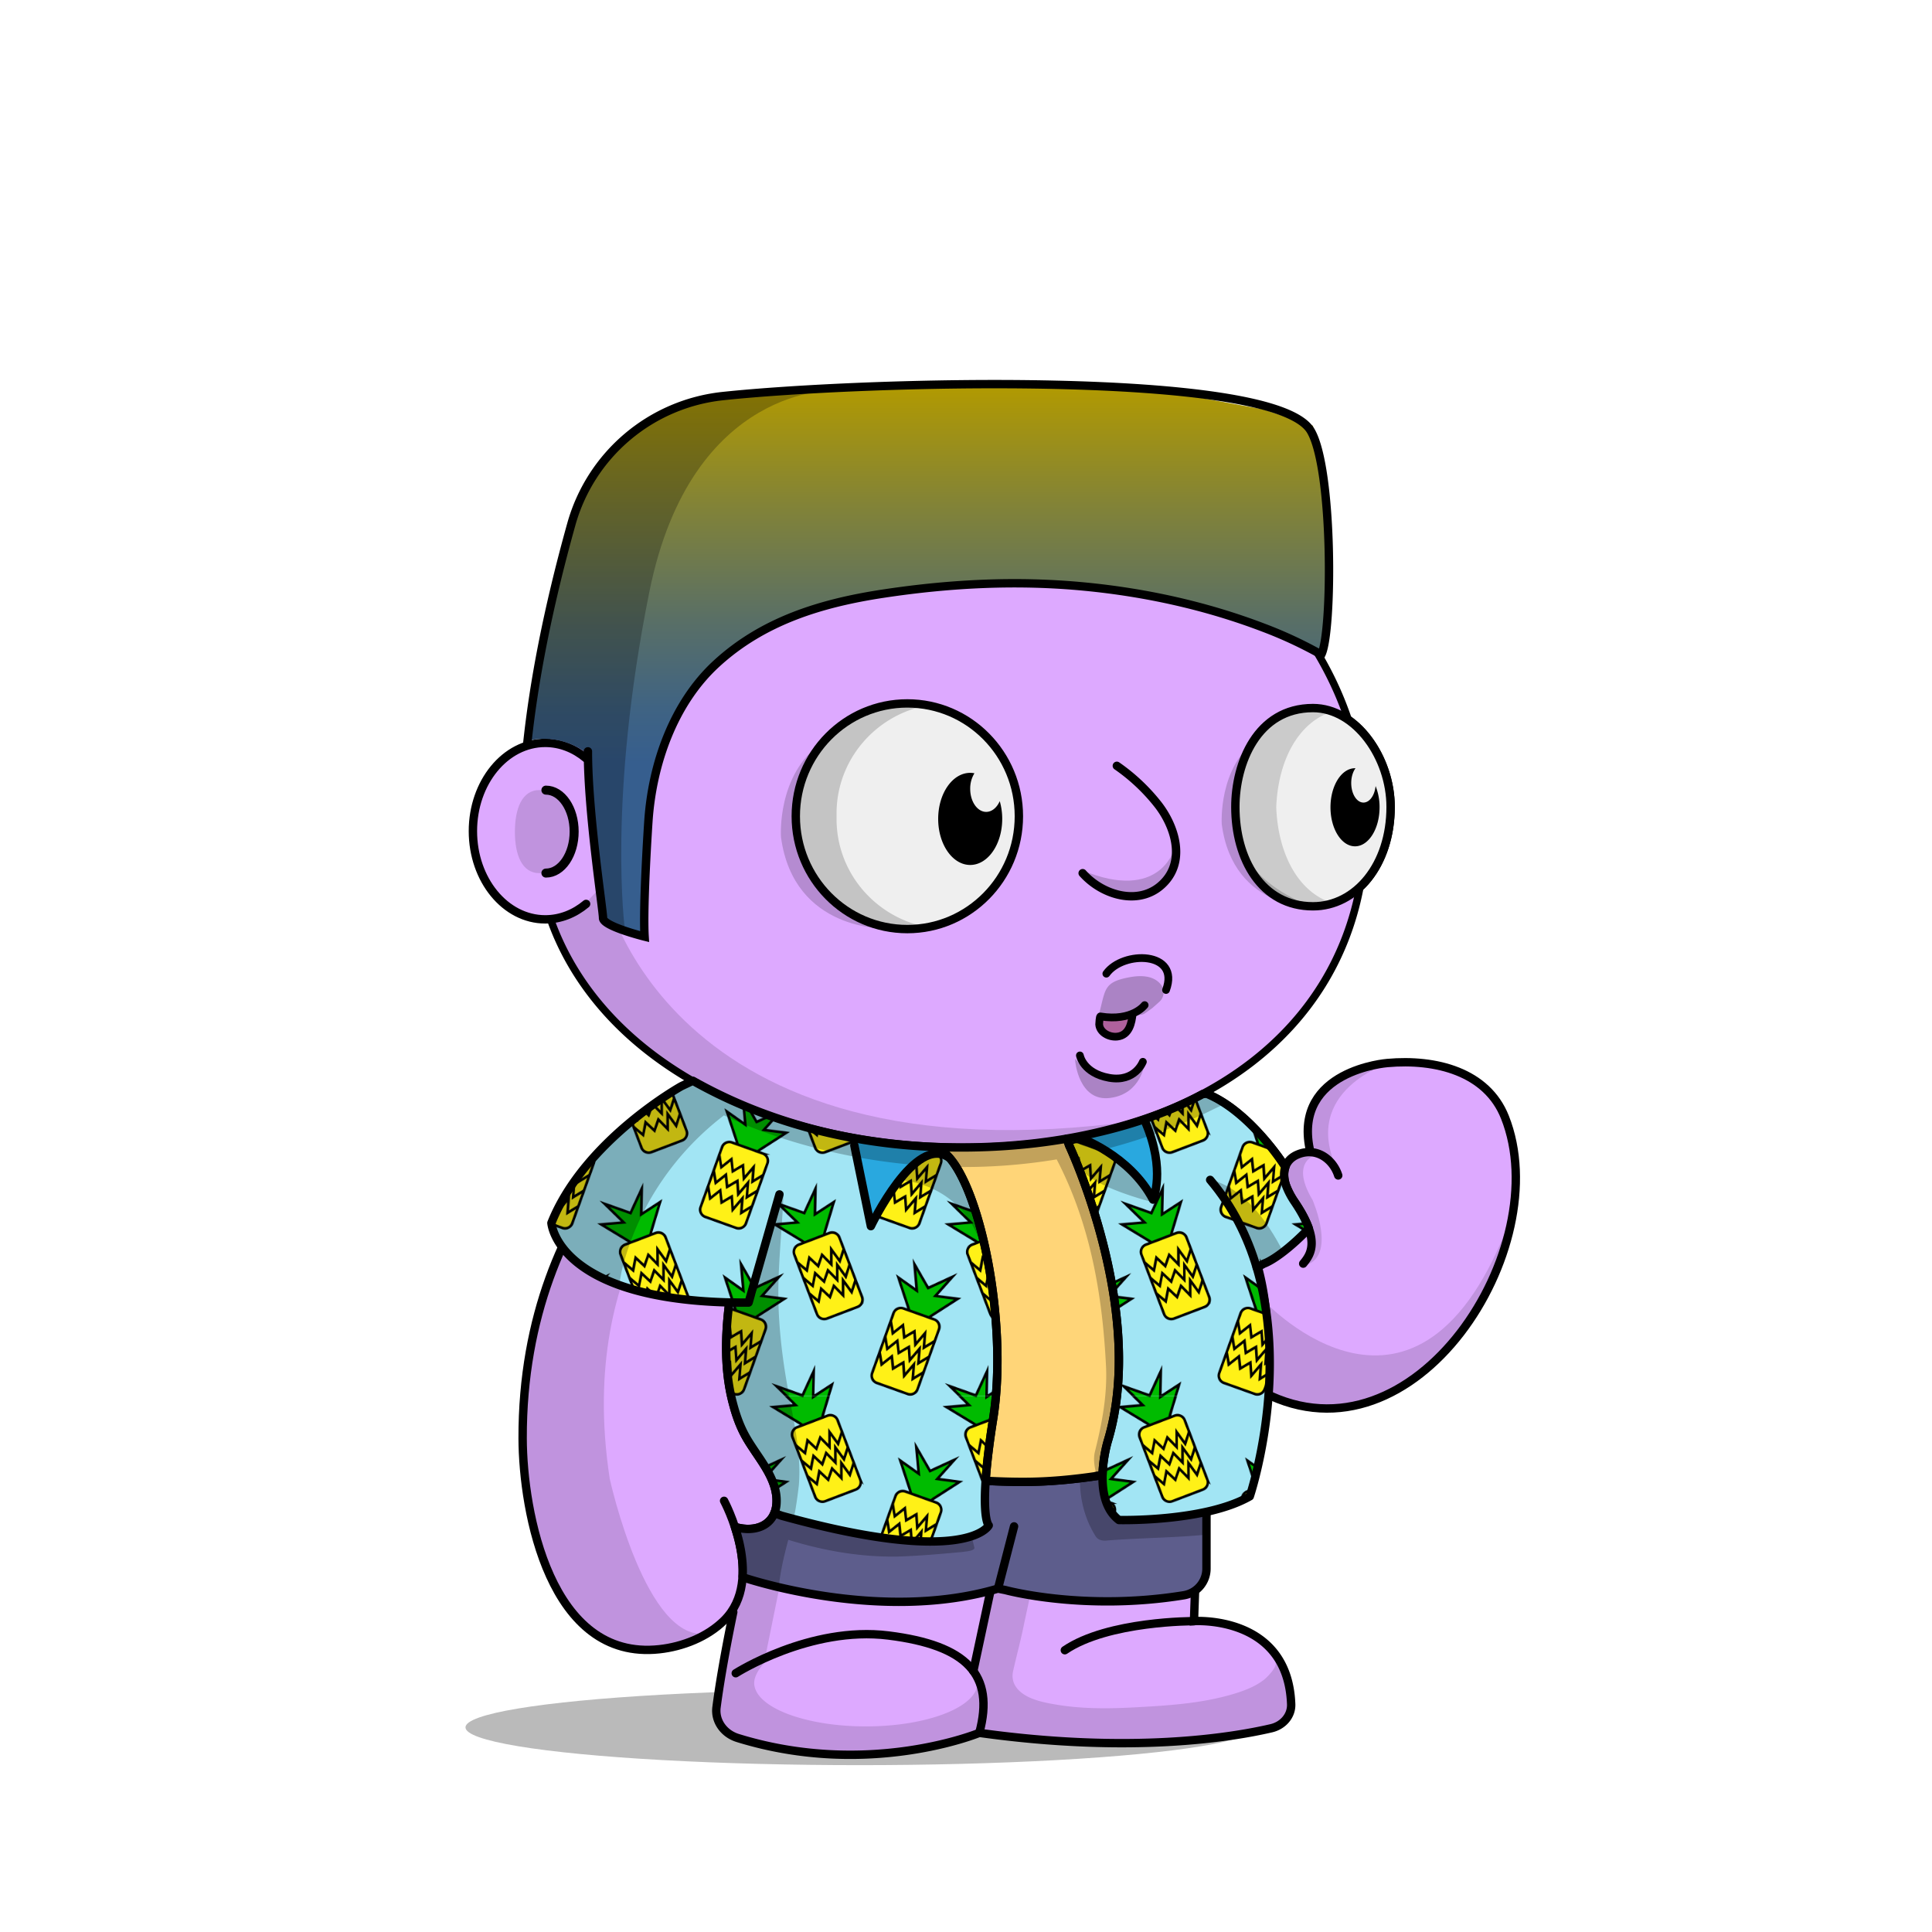 <svg xmlns="http://www.w3.org/2000/svg" xmlns:xlink="http://www.w3.org/1999/xlink" viewBox="0 0 3000 3000" width="100%" height="100%"><defs><style>.cls-1-53{opacity:0.27;}.cls-2-53{fill:#dda9ff;}.cls-3-53{opacity:0.13;}.cls-4-53,.cls-5-53{fill:none;stroke:#000;stroke-linecap:round;stroke-miterlimit:10;}.cls-4-53{stroke-width:13px;}.cls-5-53{stroke-width:14px;}</style></defs><g id="body_ground_shadwo-53" data-name="body ground shadwo"><ellipse class="cls-1-53" cx="1334.82" cy="2682.24" rx="612.02" ry="58.67"/></g><g id="body_color_copy_7" data-name="body color copy 7"><path class="cls-2-53" d="M1075.21,1684.92l-86.3,76.44-81.19,108.46-57.17,122.51-32.25,136.1-6.75,96.68,6.35,91.23L835,2395.21l31.39,75.86,38.09,50.13,47.54,31,78.62,9.8,53.8-18.18,39.91-27.63,14.26-12.89-9.88,50-15.22,91.24,2.66,29.33,13.85,17,51.09,17.73,78.1,16.35h75.62l66.58-5.32,48.93-8.42,52-13.82,24.82-6.52,41.94,6.07,126.13,9.16,99.75-.28,77.23-5.54,66.85-9.41,35-7.15,26.94-20.17,3.93-17.17-4.13-32.14-26.1-52.19-43.66-30.74-77-13.9,10.76-205.51s11.6-13.31,15.48-16.39,47-58.42,47-58.42l25-55.24,10.56-19.26,31.14,13.27,62.08,11.3,70.55-7.08,44-23.38,49.3-35.46,42.09-44.1,45.13-60.73,24.32-63.88,17.23-65.23,5.15-65.54-6.61-53.5-17.62-48.7-32.84-34.56-44.43-25.16-50.48-7-43.5-2.38-47.62,10.35-47.78,27.42L2036,1718.43l-4.92,39.57,4.92,33.29-26.16,5.63-11.5,8.85-4.35,6.33-38.65-58.25-40.72-31.51-40.6-26.81,31.43-17.16,63.7-49.54,45.12-49.55L2062,1514.7l25.66-53.08,19.46-60.16,32.41-77s18.9-48.12,18.9-50.1c0-120.76-54.29-139.54-54.29-139.54l-17.37-31.47-26.54-55.74-22.12-48.66-38.92-53.08-40.7-42.47-35.39-32.73-84.93-62.81-67.24-33.62-70.78-27.43-73.43-21.23L1533,712.27l-76.08-3.54-109.71,10.61-100.85,26.55-81.4,33.62-67.24,37.15-77,58.39L963.2,934.33l-61.93,81.39-29.2,69-23.37,63.1-6.32,5.84L794.78,1169l-33.87,33-22.55,52v62.59l15.25,50.65L781,1405l52.34,22.55,25.51,2.22,26.54,65.47,44.24,61.93,38.93,41.58,61.93,50.43,47.77,29.19Z"/></g><g id="body_shadow" data-name="body shadow"><g class="cls-3-53"><path d="M1094.33,1787.19s-201.47,157.92-147.5,509.15c0,0,56.62,258.34,152.17,239.76l-45.17,19.08L987.54,2562l-45-14-53-42.94L852,2442.22s-19.3-58-20-60.58-15.21-73-15.21-73l-4.07-66,3.05-93.58,14.8-87.89,24.13-80.54,29.56-68.17,35.67-59,31.53-47.85,30.94-37.14,43.33-39.74,34.35-32.8,20.29-14.44-27.3-18.43-64-47.48-59.57-58.39-27.71-38.8-42.45-63.51-.62-25.09,42.47-18.58,35.39-38s89.35,468.89,829,367.15c13.61-1.87-115.08,25.45-101.63,22.66l90.13-18.72,59.92-21.23,59.94-27.48,16.88,11.15s-138.51,121.21-481.78,97.32S1157.34,1736.76,1094.33,1787.19Z"/><path d="M887.11,1291.31c0,35.64-22.14,64.54-49.45,64.54s-38.13-28.59-38.13-64.23,10.82-64.85,38.13-64.85S887.11,1255.67,887.11,1291.31Z"/><path d="M1573.17,2594.76c5-22.44,11.15-45.09,15.5-66,9.65-46.4,21-93.08,27.47-140,1.38-10.09,10.82-41.24-4.4-41.86a345.39,345.39,0,0,0-47.38,1.36l-45,207c-2.76,12.73-5.54,25.71-4.26,38.67,1.7,17.12,10.15,32.84,11.64,50,1.1,12.68-9.17,31.37,0,42.38,4.14,5,11.17,6.24,17.6,7.11,54.93,7.46,110,10.25,165.29,12.64h.92l112.2-1.68a17.54,17.54,0,0,0,1.77-.12l105.39-13.38,40.32-6.53a15.92,15.92,0,0,0,7-3l13.67-10.24c19.81-14.84,7.66-38.52,6.72-57.27l-8.71-23.49-9.17-10c5.94,6.46-12.78,24.53-16.48,27.49-13.29,10.63-30,17-46.12,22-49.56,15.11-100.57,18.33-151.92,21.17-41.23,2.29-82.9,2.88-123.77-3.88-14.26-2.36-29.29-5.19-42.53-11.13C1581.78,2628.28,1568.73,2614.52,1573.17,2594.76Z"/><path d="M1964,2021.1s239.6,257.11,382-130.4l-20.31,76.86L2277.13,2057l-57.28,64.14-72.94,47.35-81.48,18.63-48.89-5-53.72-19.66v-31.7l5.41-52.55Z"/><path d="M2047.55,1791.7s-47.47,7.88-9.43,71.58c0,0,38.93,88.47-12.38,101.74,0,0,7.07-21.24,8.84-23s-1-30.6-1-30.6l-15.51-33.06s-18.7-31.29-20.56-36,4.37-40.57,4.37-40.57l22.84-10.07,20.1-2.71Z"/><path d="M2158.44,1650.06s-139.78,42.47-82.27,165.44l-16.53-15s-22.62-9.72-24.28-13.26-4.87-29.41-4.59-31.07,5.2-35,5.2-35l19.58-28,29.33-21.85Z"/><path d="M910.12,1177.54s78.74-358.22,369.81-437l-115,38.93-81,47.6-83.15,68.5-73.31,85.71-52.94,78.26-27.88,94,40.48,9.18Z"/><path d="M1527.19,2638.53,1517,2606.15a27.42,27.42,0,0,1,.89,6.92c0,37.38-77.63,67.68-173.4,67.68s-173.4-30.3-173.4-67.68c0-10.07,8.47-24.59,18.57-33.18l1.72-5.79a2.09,2.09,0,0,1-2.82-2.32L1229,2372.66a44.63,44.63,0,0,1,51.53-35c28.26,5,69.15,9.6,119.68,9.6-108.73,0-195.06-106.63-211.45-199.06-8.65-48.77-14.07-95.19-13.38-144.66.75-52.56,2.46-108.52,10.89-166.33a2.09,2.09,0,0,0-4-1.14c-22.2,50.76-92.27,233.07-29,385.72a1.4,1.4,0,0,0,.15.3l43,70.9a2.56,2.56,0,0,1,.24.56l4.42,17a62.9,62.9,0,0,1-1.35,36.2l-4.83,14.12a2.11,2.11,0,0,1-1.14,1.24l-26.61,11.66a2.06,2.06,0,0,1-1.07.16l-21.94-2.52a2.1,2.1,0,0,0-2.27,2.61l7.71,29.28a1.59,1.59,0,0,1,.06.38l3.63,49.69a2.11,2.11,0,0,1-.08.75l-14.6,49.1-.06.26-24.2,149.68a2.1,2.1,0,0,0,0,.79l6,26.41a2.08,2.08,0,0,0,1.18,1.45l59.31,26.68a2,2,0,0,0,.49.15l69,12.26.26,0,84.09,4h.26l60.19-4.53.24,0,83.39-16a1.05,1.05,0,0,0,.24-.06l40.42-13a2.09,2.09,0,0,0,1.43-1.73l6.33-50.94"/><path d="M1918.06,2248.79s-59.53,81.86-149.77,94c0,0,23,15,91.12-2.65l4.42-20.35,8.85-16.81,10.48-10.21"/></g></g><g id="Base_Body_V3" data-name="Base Body V3"><path class="cls-4-53" d="M1124.34,2330.45s65.27,121.25,0,185.71c-26,25.66-63.7,40.75-100.54,44.76-169.74,18.5-211.9-213.21-212.25-327.21-1.19-384.43,268.87-552.24,268.87-552.24"/><path class="cls-4-53" d="M1188.61,1822.33c-25.84,55.2-43,113.78-52.34,173.17-9.26,58.83-13.91,121.32.77,179.71,4.69,18.63,10.62,36.6,19.91,53.7,18.31,33.72,51.4,65.64,48.8,105.78-2.14,33.08-31.85,46-64.61,36.29"/><path class="cls-4-53" d="M1875.87,1822.33s102.57,98.45,91,287.14c0,0-3.62,117-95.28,193.58a25.6,25.6,0,0,0-9.21,18.23c-1.49,27.45-5.31,101.95-8.34,196,0,0,145.74-10.32,150.89,129,.65,17.51-12.29,33-30.87,37.34-61.79,14.38-217.56,40-453.39,7.15,0,0-171.42,71-375.08,8-21.91-6.79-35.72-26.6-33-47.6,3.64-28.11,11-75.14,26-147.9"/><path class="cls-4-53" d="M1142.45,2598.2s115.4-73.83,237.21-58.6,165.4,61,141,151.19"/><path class="cls-4-53" d="M1854.07,2517.33s-133.35-.74-200.62,45.13"/><line class="cls-4-53" x1="1511.37" y1="2594.76" x2="1564.29" y2="2347.39"/><path class="cls-4-53" d="M1962.82,2162.51c234.13,119.66,454.59-224.88,374-427.73-28.07-70.68-107.32-90.8-182.53-84.12,0,0-145.76,11-120.63,133.23"/><path class="cls-4-53" d="M2078,1825.24c-8.17-25.5-34.33-44.87-63.48-32.33-21.57,9.27-24.07,30.78-17,49.43a121.09,121.09,0,0,0,13,24.25c40.21,59.72,25.13,80.86,13.07,95.56"/><path class="cls-4-53" d="M1994,1809.24s-53-83.28-120-110.78"/><path class="cls-4-53" d="M910.12,1403.57c-18.06,15.13-39.93,24-63.49,24-62,0-112.3-61.34-112.3-137s50.28-137,112.3-137c23.56,0,45.43,8.85,63.49,24"/><path class="cls-5-53" d="M847.68,1226.92c24.22,0,43.86,28.83,43.86,64.39s-19.64,64.39-43.86,64.39"/><path d="M2129.2,1143.53a144,144,0,0,0-31.17-30.72,536.58,536.58,0,0,0-23-56.35c-32.82-68.83-79.79-130.63-139.61-183.69s-129.34-94.63-206.81-123.7c-80.17-30.08-165.32-45.33-253.08-45.33a723.09,723.09,0,0,0-219.4,33.67,674.64,674.64,0,0,0-187.55,93.24c-56,39.93-104,87.44-142.51,141.21-39.24,54.78-67.57,114.53-84.18,177.58a5.75,5.75,0,0,0,11.12,2.93c16.26-61.69,44-120.17,82.41-173.82,37.78-52.73,84.83-99.34,139.84-138.54a663,663,0,0,1,184.36-91.64,711.53,711.53,0,0,1,215.91-33.13c86.38,0,170.17,15,249,44.6,76.14,28.57,144.52,69.46,203.22,121.54s104.7,112.6,136.85,180a522.14,522.14,0,0,1,24.57,61.08c1.7,1.17,3.39,2.41,5.06,3.7.85.67,1.71,1.35,2.55,2l.54.43c.91.76,1.82,1.54,2.72,2.34l.82.73c.88.79,1.76,1.59,2.63,2.42.22.2.43.42.65.63a141.8,141.8,0,0,1,14.69,16.6c21.6,28.51,34,65.55,34,101.63,0,40.38-11.31,77.31-31.91,104.43h0c-.65.86-1.31,1.7-2,2.53-.89,1.11-1.79,2.18-2.69,3.24l-1,1.09c-.6.69-1.2,1.36-1.81,2-.38.42-.77.83-1.16,1.25-.57.6-1.14,1.19-1.72,1.78-.39.4-.78.81-1.18,1.2-.91.9-1.83,1.8-2.76,2.66-20,109.66-76.83,202.64-167.34,272.26-54.72,42.09-120.47,74.65-195.41,96.79s-157.82,33.42-245.91,33.42c-73.58,0-145.3-7.85-213.16-23.33S1154,1714,1098,1684.31c-117.39-62.14-199.49-151.36-237.44-258a5.75,5.75,0,0,0-10.83,3.85c38.92,109.43,122.91,200.84,242.89,264.35,56.87,30.1,120.69,53.35,189.67,69.09,68.7,15.67,141.28,23.62,215.72,23.62,89.2,0,173-11.4,249.17-33.89,76.31-22.54,143.31-55.75,199.16-98.7,91.16-70.12,149-163.31,170.49-273.08a136.34,136.34,0,0,0,12.27-13.43c23.68-29.62,36.73-70.49,36.73-115.08C2165.83,1214.15,2152.48,1174.25,2129.2,1143.53Z"/></g><defs><style>.cls-1-86,.cls-6-86{fill:none;}.cls-2-86{fill:#0b0;}.cls-2-86,.cls-3-86,.cls-6-86{stroke:#000;}.cls-2-86,.cls-3-86{stroke-miterlimit:10;stroke-width:4px;}.cls-3-86{fill:#fff117;}.cls-4-86{fill:#ffd578;}.cls-5-86{fill:#5d5d8c;}.cls-6-86{stroke-linecap:round;stroke-linejoin:round;stroke-width:13px;}.cls-7-86{opacity:0.24;}.cls-8-86{fill:#a2e5f4;}.cls-9-86{fill:url(#New_Pattern_4);}.cls-1-860-86{fill:#29a8df;}</style><pattern id="New_Pattern_4" data-name="New Pattern 4" width="538.53" height="541.63" patternUnits="userSpaceOnUse" viewBox="0 0 538.53 541.63"><rect class="cls-1-86" width="538.53" height="541.63"/><polygon class="cls-2-86" points="462.14 603.54 433.84 584.07 391.81 558.58 426.71 555.44 397.15 526.57 437.37 540.89 454.81 503.07 453.94 542.92 483.21 523.85 469.31 570.04 462.14 603.54"/><polygon class="cls-2-86" points="192.87 603.54 164.57 584.07 122.55 558.58 157.45 555.44 127.89 526.57 168.1 540.89 185.54 503.07 184.68 542.92 213.94 523.85 200.04 570.04 192.87 603.54"/><polygon class="cls-2-86" points="464.89 320.27 436.59 300.79 394.56 275.3 429.46 272.17 399.9 243.3 440.12 257.62 457.56 219.8 456.69 259.64 485.96 240.58 472.06 286.76 464.89 320.27"/><path class="cls-3-86" d="M522.84,403.37l-47.49,18.09a12,12,0,0,1-15.49-6.95l-35.17-92.35a12,12,0,0,1,6.94-15.48l47.5-18.09a12,12,0,0,1,15.48,6.94l35.17,92.35A12,12,0,0,1,522.84,403.37Z"/><polyline class="cls-3-86" points="429.22 334.07 444.1 346.63 447.94 326.94 461.71 339.92 467.7 322.54 482.14 337.29 482.08 313.94 495.36 332.26 501.44 313.46"/><polyline class="cls-3-86" points="438.39 358.13 453.26 370.69 457.11 351 470.88 363.98 476.86 346.6 491.31 361.35 491.24 338 504.52 356.32 510.6 337.52"/><polyline class="cls-3-86" points="447.55 382.19 462.42 394.75 466.27 375.06 480.04 388.04 486.03 370.65 500.47 385.41 500.4 362.06 513.68 380.38 519.77 361.58"/><polygon class="cls-2-86" points="462.14 61.92 433.84 42.44 391.81 16.95 426.71 13.81 397.15 -15.06 437.37 -0.74 454.81 -38.55 453.94 1.29 483.21 -17.77 469.31 28.41 462.14 61.92"/><path class="cls-3-86" d="M520.09,145l-47.5,18.08a12,12,0,0,1-15.48-6.94L421.94,63.81a12,12,0,0,1,6.94-15.49l47.49-18.09a12,12,0,0,1,15.49,7L527,129.53A12,12,0,0,1,520.09,145Z"/><polyline class="cls-3-86" points="426.47 75.72 441.34 88.28 445.19 68.59 458.96 81.57 464.95 64.19 479.39 78.94 479.33 55.59 492.61 73.9 498.69 55.11"/><polyline class="cls-3-86" points="435.63 99.78 450.51 112.34 454.36 92.65 468.13 105.63 474.11 88.24 488.56 103 488.49 79.65 501.77 97.96 507.85 79.17"/><polyline class="cls-3-86" points="444.8 123.84 459.67 136.4 463.52 116.71 477.29 129.69 483.27 112.3 497.72 127.06 497.65 103.71 510.93 122.02 517.01 103.23"/><polygon class="cls-2-86" points="195.63 320.27 167.33 300.79 125.3 275.3 160.2 272.17 130.64 243.3 170.85 257.62 188.29 219.8 187.43 259.64 216.69 240.58 202.8 286.76 195.63 320.27"/><path class="cls-3-86" d="M253.58,403.37l-47.5,18.09a12,12,0,0,1-15.48-6.95l-35.18-92.35a12,12,0,0,1,7-15.48l47.49-18.09a12,12,0,0,1,15.49,6.94l35.17,92.35A12,12,0,0,1,253.58,403.37Z"/><polyline class="cls-3-86" points="159.96 334.07 174.83 346.63 178.68 326.94 192.45 339.92 198.44 322.54 212.88 337.29 212.81 313.94 226.09 332.26 232.18 313.46"/><polyline class="cls-3-86" points="169.12 358.13 183.99 370.69 187.84 351 201.61 363.98 207.6 346.6 222.04 361.35 221.98 338 235.26 356.32 241.34 337.52"/><polyline class="cls-3-86" points="178.28 382.19 193.16 394.75 197 375.06 210.78 388.04 216.76 370.65 231.21 385.41 231.14 362.06 244.42 380.38 250.5 361.58"/><polygon class="cls-2-86" points="192.87 61.92 164.57 42.44 122.55 16.95 157.45 13.81 127.89 -15.06 168.1 -0.74 185.54 -38.55 184.68 1.29 213.94 -17.77 200.04 28.41 192.87 61.92"/><path class="cls-3-86" d="M250.82,145,203.33,163.1a12,12,0,0,1-15.49-6.94L152.67,63.81a12,12,0,0,1,6.94-15.49l47.5-18.09a12,12,0,0,1,15.49,7l35.17,92.35A12,12,0,0,1,250.82,145Z"/><polyline class="cls-3-86" points="157.21 75.72 172.08 88.28 175.93 68.59 189.7 81.57 195.69 64.19 210.13 78.94 210.06 55.59 223.34 73.9 229.43 55.11"/><polyline class="cls-3-86" points="166.37 99.78 181.24 112.34 185.09 92.65 198.86 105.63 204.85 88.24 219.29 103 219.23 79.65 232.51 97.96 238.59 79.17"/><polyline class="cls-3-86" points="175.53 123.84 190.41 136.4 194.25 116.71 208.02 129.69 214.01 112.3 228.46 127.06 228.39 103.71 241.67 122.02 247.75 103.23"/><polygon class="cls-2-86" points="341.3 437.72 332.45 404.52 317.07 357.84 345.63 378.13 341.93 336.98 363.19 374 401.02 356.59 374.47 386.31 409.1 390.84 368.52 416.91 341.3 437.72"/><path class="cls-3-86" d="M331.34,538.54l-47.85-17.12a12,12,0,0,1-7.26-15.34L309.51,413a12,12,0,0,1,15.35-7.26l47.85,17.12A12,12,0,0,1,380,438.23l-33.29,93A12,12,0,0,1,331.34,538.54Z"/><polyline class="cls-3-86" points="305.22 425.03 308.36 444.24 324.08 431.78 326.11 450.59 341.96 441.27 343.35 461.87 358.48 444.08 356.67 466.63 373.5 456.3"/><polyline class="cls-3-86" points="296.55 449.27 299.69 468.48 315.41 456.02 317.44 474.83 333.29 465.51 334.68 486.11 349.81 468.32 348 490.87 364.83 480.54"/><polyline class="cls-3-86" points="287.88 473.51 291.02 492.72 306.74 480.26 308.77 499.07 324.62 489.75 326.01 510.35 341.14 492.56 339.33 515.11 356.16 504.78"/><polygon class="cls-2-86" points="344.25 179.9 335.4 146.71 320.03 100.03 348.59 120.32 344.88 79.17 366.14 116.19 403.97 98.78 377.42 128.5 412.06 133.03 371.48 159.1 344.25 179.9"/><path class="cls-3-86" d="M334.3,280.72l-47.86-17.11a12,12,0,0,1-7.25-15.34l33.28-93.05A12,12,0,0,1,327.81,148l47.85,17.12a12,12,0,0,1,7.26,15.34l-33.28,93.05A12,12,0,0,1,334.3,280.72Z"/><polyline class="cls-3-86" points="308.18 167.22 311.32 186.43 327.04 173.96 329.07 192.78 344.92 183.46 346.31 204.06 361.43 186.27 359.62 208.82 376.46 198.49"/><polyline class="cls-3-86" points="299.51 191.46 302.65 210.67 318.37 198.2 320.4 217.02 336.25 207.7 337.64 228.3 352.76 210.51 350.95 233.06 367.79 222.73"/><polyline class="cls-3-86" points="290.84 215.7 293.98 234.91 309.7 222.44 311.73 241.26 327.58 231.94 328.97 252.54 344.09 234.75 342.28 257.3 359.12 246.97"/><polygon class="cls-2-86" points="72.04 437.72 63.18 404.52 47.81 357.84 76.37 378.13 72.67 336.98 93.92 374 131.75 356.59 105.2 386.31 139.84 390.84 99.26 416.91 72.04 437.72"/><path class="cls-3-86" d="M62.08,538.54,14.22,521.42A12,12,0,0,1,7,506.08L40.25,413a12,12,0,0,1,15.34-7.26l47.86,17.12a12,12,0,0,1,7.25,15.34l-33.28,93A12,12,0,0,1,62.08,538.54Z"/><polyline class="cls-3-86" points="35.96 425.03 39.1 444.24 54.82 431.78 56.85 450.59 72.7 441.27 74.09 461.87 89.21 444.08 87.4 466.63 104.24 456.3"/><polyline class="cls-3-86" points="27.29 449.27 30.43 468.48 46.15 456.02 48.18 474.83 64.03 465.51 65.42 486.11 80.54 468.32 78.73 490.87 95.57 480.54"/><polyline class="cls-3-86" points="18.62 473.51 21.76 492.72 37.48 480.26 39.51 499.07 55.36 489.75 56.75 510.35 71.87 492.56 70.06 515.11 86.9 504.78"/><polygon class="cls-2-86" points="74.99 179.9 66.14 146.71 50.76 100.03 79.33 120.32 75.62 79.17 96.88 116.19 134.71 98.78 108.16 128.5 142.79 133.03 102.22 159.1 74.99 179.9"/><path class="cls-3-86" d="M65,280.72,17.18,263.61a12,12,0,0,1-7.26-15.34l33.29-93.05A12,12,0,0,1,58.55,148l47.85,17.12a12,12,0,0,1,7.26,15.34L80.37,273.47A12,12,0,0,1,65,280.72Z"/><polyline class="cls-3-86" points="38.91 167.22 42.05 186.43 57.77 173.96 59.8 192.78 75.65 183.46 77.05 204.06 92.17 186.27 90.36 208.82 107.19 198.49"/><polyline class="cls-3-86" points="30.24 191.46 33.38 210.67 49.1 198.2 51.13 217.02 66.98 207.7 68.37 228.3 83.5 210.51 81.69 233.06 98.52 222.73"/><polyline class="cls-3-86" points="21.57 215.7 24.71 234.91 40.43 222.44 42.46 241.26 58.31 231.94 59.7 252.54 74.83 234.75 73.02 257.3 89.85 246.97"/></pattern></defs><path class="cls-4-86" d="M1660.17,1778.6l-3.69-10.49q-16.62,2.87-33.33,5.1a998.88,998.88,0,0,1-164.45,8l9.52,10.31c53,46.8,97.87,261.19,73.92,411.63-6.61,41.55-10.09,72.77-11.67,96.2l4.83.25c16.69.84,33.4,1.35,50.12,1.43,38.78.2,77.18-3.24,115.31-8.79,2.28-.33,4.55-.67,6.83-1l4.5-.69a221,221,0,0,1,8-52.28C1781.61,2036,1660.17,1778.6,1660.17,1778.6Z"/><path class="cls-5-86" d="M1871.23,2258c-64.3,14.61-128.87,29.61-194.29,37.49a732.71,732.71,0,0,1-91.52,5.62c-28.28-.14-56.53-1.51-84.73-3.6-20.7-1.54-41.36-3.46-62-5.57-25.1-2.58-50.17-5.47-75.25-8.3-13.62-1.54-53.92-12.8-65.12-7.16a1.89,1.89,0,0,0-.3.19l-95.52,72.91c-8.53,21.06-32.14,28.91-58.21,22.31a1.78,1.78,0,0,0-2.13,2.28c6.68,21,12.37,47.3,11,73.25a1.77,1.77,0,0,0,.8,1.58l.87.57a2.09,2.09,0,0,0,.4.19c2.22.75,22.2,7.39,54,14.88,74.28,17.53,213,39.74,340.12,2.26a1.88,1.88,0,0,1,.85,0l10.55,2.11.11,0c2.86.78,123.23,33.19,277.37,8.15a42,42,0,0,0,35.24-41.44v-176A1.78,1.78,0,0,0,1871.23,2258Z"/><line class="cls-6-86" x1="1549.71" y1="2466.73" x2="1574.64" y2="2370.15"/><path class="cls-6-86" d="M1202.5,2349.53l95.52-72.91a1.89,1.89,0,0,1,.3-.19c11.2-5.64,51.5,5.62,65.12,7.16,25.08,2.83,50.15,5.72,75.25,8.3,48.76,5,97.69,8.93,146.73,9.17,97.06.49,191.73-21.74,285.81-43.11a1.78,1.78,0,0,1,2.18,1.74v176a42,42,0,0,1-35.24,41.44c-154.14,25-274.51-7.37-277.37-8.15l-.11,0-10.55-2.11a1.88,1.88,0,0,0-.85,0c-181.41,53.5-386.66-14.64-394.08-17.14a2.09,2.09,0,0,1-.4-.19l-.87-.57a1.77,1.77,0,0,1-.8-1.58c1.39-25.95-4.3-52.21-11-73.25h0a1.78,1.78,0,0,1,2.13-2.28c26.07,6.6,49.68-1.25,58.21-22.31"/><path class="cls-7-86" d="M1701,2385c4,7,12,8,19,7,51-4,101-4,153-9l.41-.05V2259.69a1.78,1.78,0,0,0-2.18-1.74c-64.3,14.61-128.87,29.61-194.29,37.49C1676.51,2326.76,1684.13,2358,1701,2385Z"/><path class="cls-7-86" d="M1394,2417c33-1,66-4,99-7,8-1,21-2,20-7-9.14-35.27-10.18-70.55-12.31-105.54-20.7-1.54-41.36-3.46-62-5.57-25.1-2.58-50.17-5.47-75.25-8.3-13.62-1.54-53.92-12.8-65.12-7.16a1.89,1.89,0,0,0-.3.19l-95.52,72.91c-8.53,21.06-32.14,28.91-58.21,22.31a1.78,1.78,0,0,0-2.13,2.28c6.68,21,12.37,47.3,11,73.25a1.77,1.77,0,0,0,.8,1.58l.87.57a2.09,2.09,0,0,0,.4.19c2.22.75,22.2,7.39,54,14.88,2.5-24.88,8.34-49.24,14.83-73.59C1279,2408,1336,2418,1394,2417Z"/><path class="cls-8-86" d="M2010.55,1866.59a121.09,121.09,0,0,1-13-24.25c-3.86-10.15-4.88-21.15-1.53-30.56l-2-2.54s-53-83.28-120-110.78l-6.25.33c-49.4,26.59-103,45.17-157.44,58.23q-26.74,6.42-53.82,11.09l3.69,10.49S1781.61,2036,1720,2238.28c0,0-26.73,88.59,17.43,122,0,0,133.1,3.35,203.23-36.77,0,0,61.86-183.42,10.72-355.31l.67-.36,10.74-5.77s10.64-3.31,31.29-19.43a372.81,372.81,0,0,0,34.38-30.89l3.75-4.45C2028.3,1896.16,2021.46,1882.79,2010.55,1866.59Z"/><path class="cls-8-86" d="M1468.22,1791.55l-9.52-10.31c-3.67-.11-7.33-.25-11-.4-85.88-3.56-171.31-19.36-252.31-48.28q-23.55-8.4-46.58-18.27a742.79,742.79,0,0,1-73-36.06l-17.79,8.43S907.55,1770.24,856.23,1899c0,0,4.09,59.91,104.93,96.35,39.66,14.33,94.28,25,169.49,27l1.59,1.63c0,.38-.09.76-.14,1.14-6.1,49.89-7.3,101.42,4.94,150.11,4.69,18.63,10.62,36.6,19.91,53.7,18.31,33.72,51.4,65.64,48.8,105.78a47.74,47.74,0,0,1-3.25,14.84l11.23,4.09q7,2,13.88,3.79c276.23,74.34,307.69,11.25,307.69,11.25s-17.1-15,6.84-165.48S1521.25,1838.35,1468.22,1791.55Z"/><path class="cls-4-86" d="M1698,2253c11-44,19-87,17-131-6-120-27-238-90-346-.59-.94-1.21-1.87-1.85-2.79a998.88,998.88,0,0,1-164.45,8l9.52,10.31c53,46.8,97.87,261.19,73.92,411.63-6.61,41.55-10.09,72.77-11.67,96.2l4.83.25c16.69.84,33.4,1.35,50.12,1.43,38.78.2,77.18-3.24,115.31-8.79C1697.34,2279,1694.52,2266.24,1698,2253Z"/><path class="cls-9-86" d="M2010.55,1866.59a121.09,121.09,0,0,1-13-24.25c-3.86-10.15-4.88-21.15-1.53-30.56l-2-2.54s-53-83.28-120-110.78l-6.25.33a591.33,591.33,0,0,1-89.28,38.56c17.13,38.71,24,81.74,13.54,123.65-12-28-39-44-62-64-10-8-20-18-32-24-7.41-4-15.73-5.37-23.43-8.25q-9,1.77-18.09,3.36l3.69,10.49S1781.61,2036,1720,2238.28c0,0-26.73,88.59,17.43,122,0,0,133.1,3.35,203.23-36.77,0,0,61.86-183.42,10.72-355.31l.67-.36,10.74-5.77s10.64-3.31,31.29-19.43a372.81,372.81,0,0,0,34.38-30.89l3.75-4.45C2028.3,1896.16,2021.46,1882.79,2010.55,1866.59Z"/><path class="cls-1-860-86" d="M1730,1797c23,20,50,36,62,64,10.48-41.91,3.59-84.94-13.54-123.65-22.4,7.66-45.2,14.17-68.16,19.67q-17.79,4.27-35.73,7.73c7.7,2.88,16,4.21,23.43,8.25C1710,1779,1720,1789,1730,1797Z"/><path class="cls-1-860-86" d="M1409,1821c15.64-16.42,35.55-24.28,54.49-34.57l-4.79-5.19c-3.67-.11-7.33-.25-11-.4a885,885,0,0,1-120.31-13.21c10.22,43,14.72,87.57,29.61,130.37C1372,1871,1388,1845,1409,1821Z"/><path class="cls-9-86" d="M1468.22,1791.55l-4.73-5.12c-18.94,10.29-38.85,18.15-54.49,34.57-21,24-37,50-52,77-14.89-42.8-19.39-87.33-29.61-130.37a831,831,0,0,1-132-35.07q-23.55-8.4-46.58-18.27a742.79,742.79,0,0,1-73-36.06l-17.79,8.43S907.55,1770.24,856.23,1899c0,0,4.09,59.91,104.93,96.35,39.66,14.33,94.28,25,169.49,27l1.59,1.63c0,.38-.09.76-.14,1.14-6.1,49.89-7.3,101.42,4.94,150.11,4.69,18.63,10.62,36.6,19.91,53.7,18.31,33.72,51.4,65.64,48.8,105.78a47.74,47.74,0,0,1-3.25,14.84l11.23,4.09q7,2,13.88,3.79c276.23,74.34,307.69,11.25,307.69,11.25s-17.1-15,6.84-165.48S1521.25,1838.35,1468.22,1791.55Z"/><path class="cls-6-86" d="M1707.56,2291.25c-40.38,6.15-81,10-122.14,9.81-16.72-.08-33.43-.59-50.12-1.43l-4.83-.25c1.58-23.43,5.06-54.65,11.67-96.2,23.95-150.44-20.89-364.83-73.92-411.63l-9.52-10.31c66.13,2.08,132.57-1.85,197.78-13.13l3.69,10.49S1781.61,2036,1720,2238.28a221,221,0,0,0-8,52.28Z"/><path class="cls-7-86" d="M1220.33,2138.89c-7.74-46.86-12.58-95.44-11.61-143.41,1-48.85,6.39-97.48,8.07-146.3-15,48-31,94-41,146-1,8-2,19-8,20-11.16,2.09-21.35,3.22-30.9,7.1-6.1,49.88-7.3,101.42,4.94,150.1,4.68,18.64,10.62,36.6,19.9,53.7,18.32,33.72,51.41,65.65,48.81,105.79a47.62,47.62,0,0,1-3.25,14.83l11.23,4.1q7,1.95,13.87,3.79c2.08.56,7.79-45.15,8.08-48.8,3.75-47-6.62-92.78-15.18-138.69Q1222.68,2153,1220.33,2138.89Z"/><path class="cls-6-86" d="M1326.62,1778.6,1352.28,1904s69.18-144.88,121.88-106.06"/><path class="cls-6-86" d="M1951.41,1968.22c-14.17-47.65-37-94.41-72.3-136.13"/><path class="cls-6-86" d="M1675.33,1766s78.53,27,115.07,96.76c0,0,20.22-45.21-11.66-119.77"/><path class="cls-6-86" d="M1132.41,2022.37q14.49.36,30,.28l47.9-168"/><path class="cls-6-86" d="M1660.17,1778.6S1781.61,2036,1720,2238.28c0,0-26.73,88.59,17.43,122,0,0,133.1,3.35,203.23-36.77,0,0,61.86-183.42,10.72-355.31l11.41-6.13s22.55-7,65.67-50.32l3.75-4.45c-3.94-11.16-10.78-24.53-21.69-40.73a121.09,121.09,0,0,1-13-24.25c-3.86-10.15-4.88-21.15-1.53-30.56l-2-2.54s-53-83.28-120-110.78l-6.25.33c-49.4,26.59-103,45.17-157.44,58.23q-26.74,6.42-53.82,11.09Z"/><path class="cls-6-86" d="M1213.73,2353.62c289.07,80.23,321.57,15,321.57,15s-17.1-15,6.84-165.48-20.89-364.83-73.92-411.63l-9.52-10.31c-3.67-.11-7.33-.25-11-.4-85.88-3.56-171.31-19.36-252.31-48.28a765.18,765.18,0,0,1-119.53-54.33l-17.79,8.43S907.55,1770.24,856.23,1899c0,0,7.94,116.29,274.42,123.38l1.59,1.63c-6.22,50.24-7.53,102.19,4.8,151.25,4.69,18.63,10.62,36.6,19.91,53.7,18.31,33.72,51.4,65.64,48.8,105.78a47.74,47.74,0,0,1-3.25,14.84Z"/><path class="cls-7-86" d="M1874.92,1830.22c32,41,56,87,74,136,.61,1.22,1.31,2.53,2.08,3.87l10.74-5.78s10.64-3.31,31.29-19.42C1967.3,1894.84,1930.56,1843.26,1874.92,1830.22Z"/><path class="cls-7-86" d="M1524,1935.25l5.24,21.73A192.14,192.14,0,0,0,1524,1935.25Z"/><path class="cls-7-86" d="M1901.09,1714.29l-27.1-15.83-77.27,30.69-140.24,39-114.17,12.45-141.92,2L1292.51,1764l-77-24.59-57.14-17.06-13-5.82,3.4-2.28a742.79,742.79,0,0,1-73-36.06l-17.79,8.43S907.55,1770.24,856.23,1899c0,0,4.09,59.91,104.93,96.35,2.16-9.43,3.27-18.87,5.84-28.3,24.56-94.73,81.44-177.15,157.13-235.11,35.22,16.91,146.44,64.78,299.41,77.21l-23.15,23.65s93.73,4.53,123.59,102.5l-10.76-44.62s-19.3-58.82-20.24-60.71c-.52-1.05-7.35-10.15-13.28-18a882.79,882.79,0,0,0,161.11-11.66c52.67,101.31,71.08,210.67,76.64,321.74,2,44-6,87-17,131-3.49,13.24-.66,26,2.73,39.27l6.83-1,4.49-.69a220.66,220.66,0,0,1,8-52.28c48-157.55-15.11-348.55-45.35-425.31,17.51,29.66,109.15,52.72,109.15,52.72-10.89-35.76-48.22-63-77.51-79.43a901.83,901.83,0,0,0,156.92-54.89ZM1669.81,1795l.29-.06,2.22,6.11Q1671,1797.79,1669.81,1795Z"/><defs><style>.cls-1-313{fill:url(#linear-gradient-313);}.cls-2-313{opacity:0.25;}.cls-3-313{fill:none;stroke:#000;stroke-linecap:round;stroke-miterlimit:10;stroke-width:13px;}</style><linearGradient id="linear-gradient-313" x1="1443.39" y1="1449.67" x2="1443.39" y2="596.81" gradientUnits="userSpaceOnUse"><stop offset="0.31" stop-color="#365e8e"/><stop offset="0.41" stop-color="#3f6383"/><stop offset="0.57" stop-color="#596f66"/><stop offset="0.78" stop-color="#828337"/><stop offset="1" stop-color="#b29a00"/></linearGradient></defs><g id="Hair_FlatTop_copy" data-name="Hair_FlatTop copy"><path class="cls-1-313" d="M823.1,1149.75s40.41-12.18,83.65,16.59l7.41,5.82s1,54.16,1.28,58.25,9.84,111.16,9.84,111.69,10.77,85.67,13.39,87.91,22.43,10.39,25.08,10.91,29.29,8.3,30.18,8.65,9.17-.35,8.64-.7.67-111.2.67-111.2l12.39-106.74s7.24-52.42,7.59-53.39,22.59-55.14,22.59-55.14l43.59-67.81,45.41-42.91,81.29-46.17L1283,939l40.69-8.68s173.55-22.9,174.43-23.08,91.94-3.35,91.94-3.35,154.59,13.41,155.3,13.41,43.43,8.47,43.43,8.47,96.33,26,96.86,24.7,73.51,23,74,23.22,78.22,35.11,80.29,36.23,12.15,5.77,12.15,5.77l11.64-162.27L2038.77,661l-78.12-25.56L1795.1,605.05l-197.63-8.24-213.9,7.62-165.19,2.85L1098.75,617s-78.35,23.82-78.88,24.17-52.77,37.59-52.77,37.59-50.64,63.18-51,64.06-37.69,103.24-37.69,103.24L844.46,971l-16,108.8Z"/><path class="cls-2-313" d="M1298.82,605.89s-225.22-10.87-290.47,313-38.07,523.8-38.07,523.8L938.67,1430l-4.93-25.61-19.58-232.24s-36-33.06-89-22.94l-5.15-6.59,46.27-252.05,30.57-105.15,46.23-76.7,68.39-56.88L1079.88,623l73.47-11Z"/><path class="cls-3-313" d="M912.91,1166.7c0,95.89,23.48,246.11,23.48,258.9s64.57,28.77,64.57,28.77c-2.93-47.95,5.87-179,5.87-179,5.91-88.65,38.69-183.14,105.41-244.58,73.09-67.31,164-94.58,259.87-109.07,104.13-15.74,208.63-21,313.69-10.7,94.43,9.22,188,29.92,276.68,63.81a653.66,653.66,0,0,1,84.77,39.15q2.2,1.23,4.4,2.5c17.64-33.63,18.86-289.64-16.66-348-58-95.24-697.61-76.33-912.66-53.44A274.35,274.35,0,0,0,887.12,814.14c-37.23,133.29-58.24,245.46-68.29,339.42"/></g><defs><style>.cls-1-265{fill:#efefef;stroke:#000;stroke-linecap:round;stroke-miterlimit:10;stroke-width:13px;}.cls-2-265{opacity:0.18;}.cls-3-265{opacity:0.15;}</style></defs><g id="BIG_PUPILS" data-name="BIG PUPILS"><ellipse class="cls-1-265" cx="1408.9" cy="1267.47" rx="173.21" ry="175.21"/><path class="cls-1-265" d="M2159.33,1253c0,90.32-54,154.3-120.54,154.3-79.61,0-120.54-73-120.54-154.3,0-67.34,33.49-153.54,120.54-153.54C2105.36,1099.47,2159.33,1176.24,2159.33,1253Z"/><path class="cls-2-265" d="M1299,1271.76c0-.91,0-1.81,0-2.72h0c0-.52,0-1,0-1.57s0-1,0-1.57h0c0-.91,0-1.81,0-2.73,0-83.72,61-153.38,141.56-168.06a176.42,176.42,0,0,0-31.65-2.86c-95.66,0-173.21,76.53-173.21,170.92,0,.91,0,1.82,0,2.72h0c0,.52,0,1,0,1.57s0,1,0,1.57h0c0,.91,0,1.81,0,2.72,0,94.4,77.55,170.92,173.21,170.92a176.42,176.42,0,0,0,31.65-2.86C1360,1425.15,1299,1355.49,1299,1271.76Z"/><path class="cls-3-265" d="M1981.8,1254.76h2.94l-3-.12c0-.37,0-.74,0-1.11s0-.75,0-1.12l3-.11h-2.94c2.92-69,32.43-130.24,87.37-147.63a96.19,96.19,0,0,0-30.38-4.92c-76.12,0-116.86,70.93-120.29,152.66h-.1c0,.37,0,.74,0,1.11s0,.74,0,1.11h.1c3.43,81.74,44.17,152.67,120.29,152.67a96.19,96.19,0,0,0,30.38-4.92C2014.23,1385,1984.72,1323.74,1981.8,1254.76Z"/><path d="M1531.38,1260.7c-13.73,0-24.86-16-24.86-35.76a45.26,45.26,0,0,1,6.58-24.22,35.12,35.12,0,0,0-6.58-.65c-27.46,0-49.72,32-49.72,71.51s22.26,71.52,49.72,71.52,49.72-32,49.72-71.52a99.27,99.27,0,0,0-3.83-27.57C1548,1254,1540.23,1260.7,1531.38,1260.7Z"/><path d="M2136,1220.56c-1.4,14.53-9.3,25.66-18.83,25.66-10.52,0-19-13.57-19-30.32,0-9.18,2.57-17.41,6.63-23l-.72,0c-21.05,0-38.11,27.14-38.11,60.63s17.06,60.63,38.11,60.63,38.11-27.15,38.11-60.63A87.77,87.77,0,0,0,2136,1220.56Z"/><path class="cls-2-265" d="M1276,1153.56S1132.63,1355,1376.16,1441.83c0,0-143.73,5.17-163.45-142C1212.71,1299.87,1205.71,1203.08,1276,1153.56Z"/><path class="cls-2-265" d="M1953.91,1145.73s-128.54,184.84,89.78,264.47c0,0-128.85,4.74-146.53-130.24C1897.16,1280,1890.88,1191.16,1953.91,1145.73Z"/></g><defs><style>.cls-1-454{opacity:0.18;}.cls-2-454{fill:none;stroke:#000;stroke-linecap:round;stroke-miterlimit:10;stroke-width:13px;}</style></defs><g id="REG_NOSE" data-name="REG NOSE"><path class="cls-1-454" d="M1822.63,1320s-22.59,80.57-141.18,31.81l16.52,19.34s26.34,14.43,28.88,15.28,40.72,5.31,40.72,5.31l33.67-15.52,21.39-20.35,3.59-23.87Z"/><path class="cls-2-454" d="M1734.22,1189.16a295.76,295.76,0,0,1,64.21,60.54c25.52,33,42,84.17,10.65,119-35.82,39.89-96.11,23-127.94-12.84"/></g><defs><style>.cls-1-435{fill:#af619c;}.cls-2-435{fill:none;stroke:#000;stroke-linecap:round;stroke-miterlimit:10;stroke-width:12px;}.cls-3-435{opacity:0.23;}</style></defs><g id="Mouth_Lips1"><path class="cls-1-435" d="M1754.07,1575.75c-10.81,3.71-25.72,5.8-45.46,2.54-1.08-.18-1.87,11.38-1.83,12.17.76,12.57,15.36,20.62,28.24,19.13,18.64-2.15,22.34-21.6,23.76-35.67Z"/><path class="cls-2-435" d="M1810.61,1537.27c22.61-60.55-66.9-61.45-92.69-25.34"/><path class="cls-2-435" d="M1774.67,1648.75s-12.07,32.17-52.49,24.89-45.33-34.77-45.33-34.77"/><path class="cls-2-435" d="M1777.41,1560.74s-19.07,25.77-68.8,17.55c-1.08-.18-1.87,11.38-1.83,12.17.76,12.57,15.36,20.62,28.24,19.13,18.64-2.15,22.34-21.6,23.76-35.67"/><path class="cls-3-435" d="M1669.58,1647.7s5.4,63.53,54.23,57.18,53.6-54.35,53.6-54.35-17.83,27.27-48.53,24.57-31.41,3.5-59.3-31"/><path class="cls-3-435" d="M1800.22,1555.61a19.61,19.61,0,0,0,2.55-26.6c-6.88-8.91-20.68-16.71-48.38-11.64-41.07,7.51-37.41,18.64-47.52,56-.56,2.08,1.68,3.9,3.78,3.37,5-1.25,16.42,7.74,36.71,3.21,35.82-8,20.5.49,41.62-14.35Z"/></g></svg>